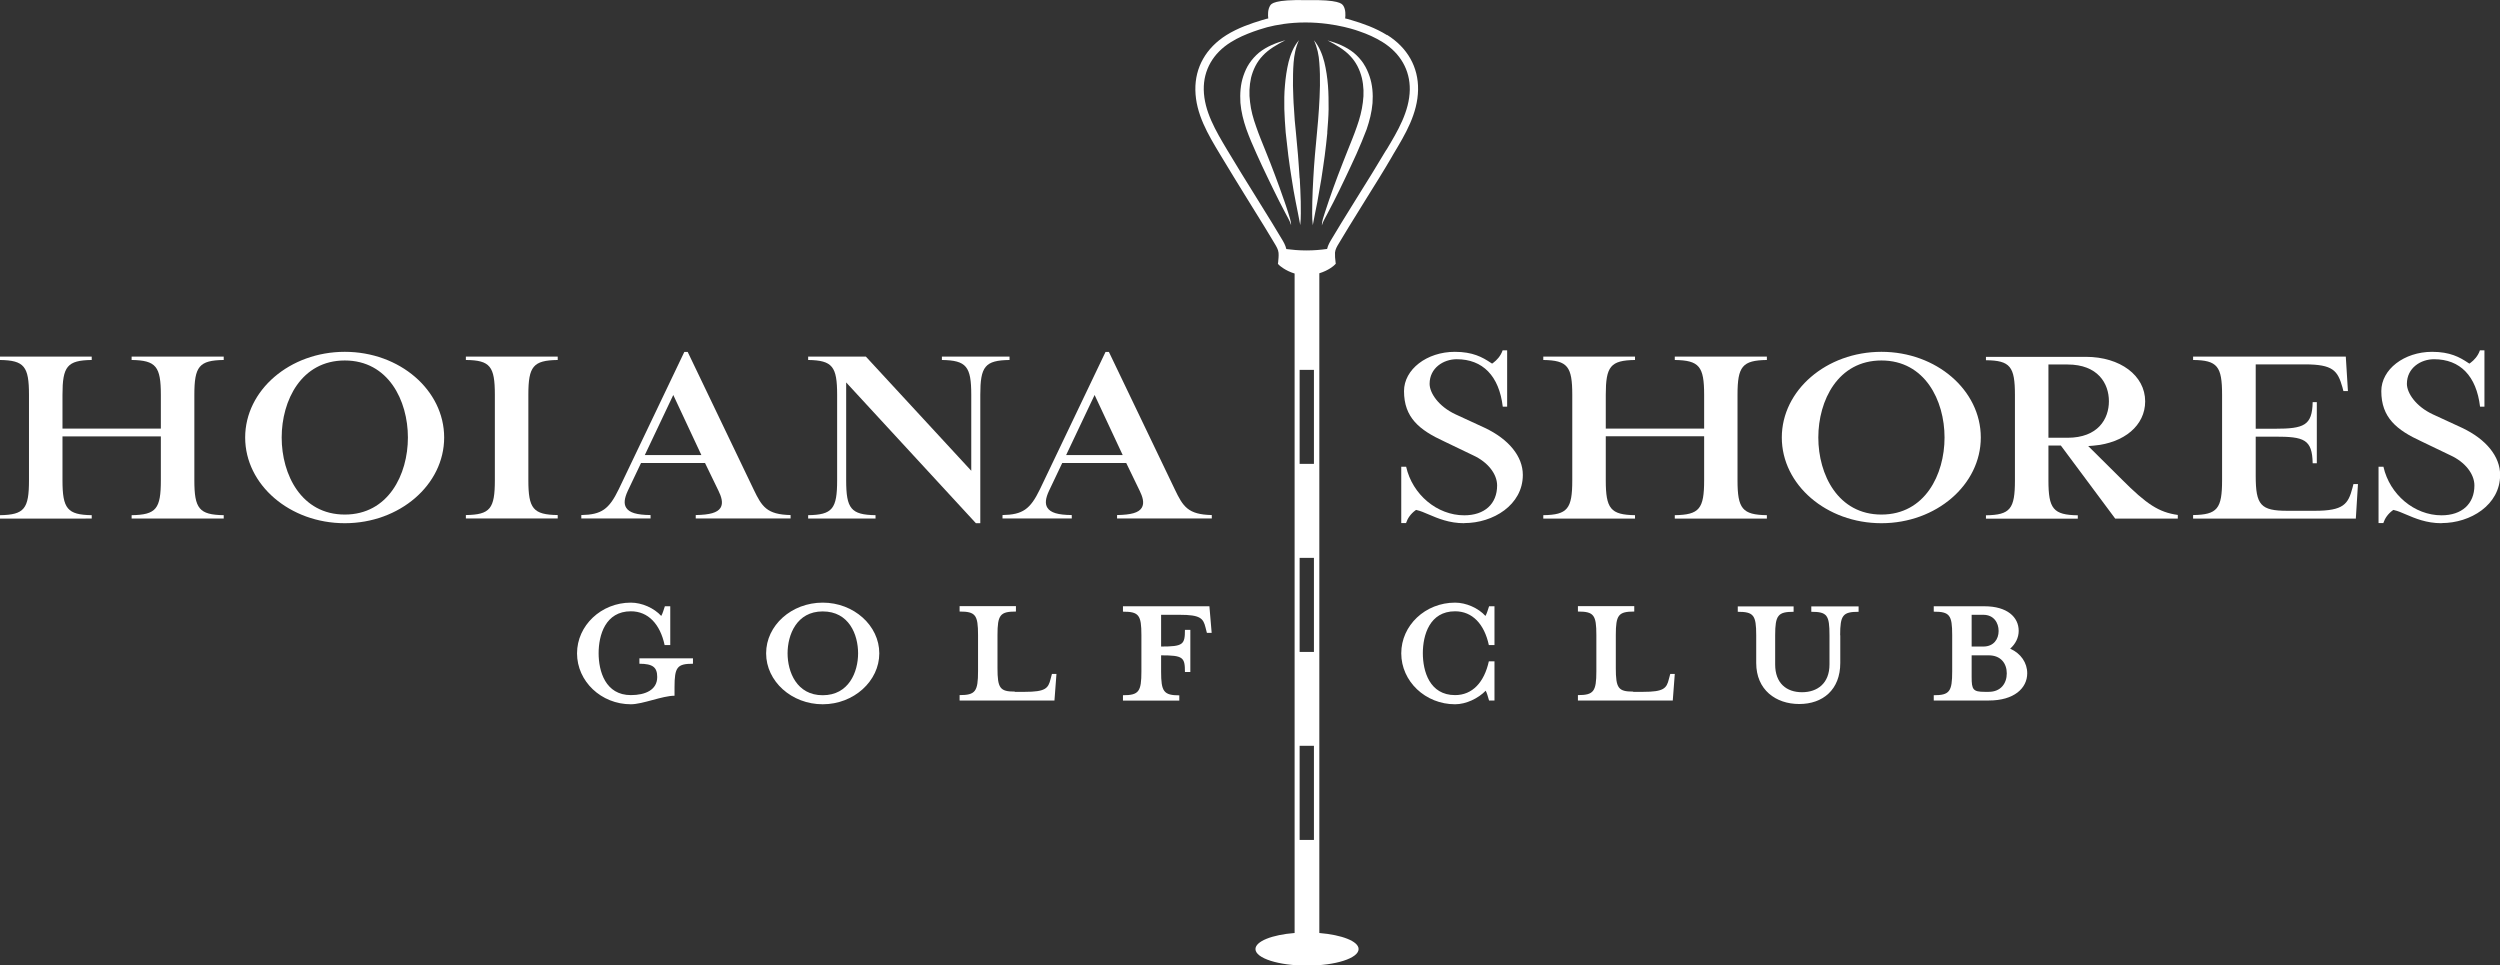 <svg xmlns="http://www.w3.org/2000/svg" id="Layer_2" viewBox="0 0 199.25 76.93"><rect x="0" y="0" width="199.25" height="76.93" fill="#333333" stroke="none"/><defs><style>.cls-1{fill:#fff;}</style></defs><g id="Layer_1-2"><g><path class="cls-1" d="M110.55,2.8c-.93-.58-1.96-.94-2.85-1.2-.12-.03-.23-.07-.35-.1-.03-.01-.08-.02-.14-.03,.03-.28,.05-.7-.15-1.02l-.02-.02c-.09-.13-.32-.47-2.89-.42-2.59-.06-2.82,.29-2.91,.42-.21,.33-.19,.76-.16,1.04-.05,.01-.1,.02-.14,.03-.12,.03-.23,.07-.35,.1-.89,.27-1.92,.62-2.85,1.2-1.62,1.02-2.5,2.57-2.47,4.37,.03,1.91,1.01,3.54,1.96,5.12l.17,.28c.64,1.07,1.31,2.15,1.95,3.19,.48,.77,.98,1.57,1.46,2.36l.76,1.26c.15,.25,.31,.51,.33,.77,.02,.24-.01,.51-.03,.72l-.02,.17,.13,.12s.46,.42,1.2,.64v48.05h0v4.51c-1.79,.14-3.12,.66-3.12,1.28,0,.73,1.84,1.32,4.11,1.32s4.11-.59,4.11-1.32c0-.62-1.33-1.13-3.13-1.28-.03,0-.06,0-.08,0h0s.05,0,.08,0V21.78c.73-.22,1.17-.61,1.19-.64l.12-.12-.02-.17c-.03-.21-.05-.47-.04-.72,.02-.26,.17-.51,.33-.77l.76-1.26c.48-.79,.98-1.59,1.46-2.36,.65-1.04,1.32-2.11,1.95-3.19l.16-.28c.95-1.58,1.93-3.22,1.96-5.12,.03-1.8-.84-3.35-2.47-4.37m-6.97,41.68h1.14v7.5h-1.14v-7.5Zm1.14,22.48h-1.14v-7.5h1.14v7.5Zm-1.14-37.46h1.14v7.49h-1.14v-7.49Zm6.91-17.54l-.17,.28c-.63,1.07-1.3,2.14-1.95,3.18-.48,.77-.98,1.57-1.46,2.36l-.76,1.26c-.14,.23-.31,.51-.38,.82-.48,.07-1.03,.12-1.65,.12s-1.13-.05-1.6-.11c-.07-.32-.24-.6-.38-.83l-.76-1.26c-.48-.79-.98-1.59-1.46-2.36-.65-1.04-1.31-2.11-1.95-3.18l-.17-.28c-.9-1.51-1.83-3.07-1.86-4.79-.03-1.56,.74-2.91,2.16-3.79,.57-.36,1.19-.62,1.79-.84h0c.31-.11,.61-.21,.9-.29,.07-.02,.14-.04,.2-.06,.73-.19,1.78-.38,3.05-.38,2.48,0,4.31,.71,4.31,.71h0c.62,.21,1.26,.49,1.85,.86,1.42,.89,2.18,2.23,2.16,3.79-.03,1.73-.96,3.29-1.86,4.79"></path><path class="cls-1" d="M102.33,15.94c-.23-.66-.46-1.32-.71-1.97-.24-.66-.5-1.3-.76-1.95-.26-.65-.53-1.29-.75-1.94-.23-.64-.41-1.29-.48-1.94-.09-.65-.06-1.31,.08-1.95,.16-.63,.45-1.25,.93-1.75,.47-.51,1.14-.89,1.81-1.24-.74,.21-1.49,.5-2.1,.99-.3,.25-.56,.54-.77,.85-.21,.31-.36,.65-.48,1-.24,.7-.28,1.43-.24,2.15,.06,.72,.24,1.42,.47,2.09,.24,.67,.52,1.32,.81,1.96,.29,.64,.58,1.28,.89,1.91,.3,.64,.62,1.27,.93,1.9l.49,.94,.25,.47c.08,.15,.15,.31,.2,.48,0-.35-.15-.69-.24-1.02-.1-.33-.22-.66-.33-.99"></path><path class="cls-1" d="M103.58,14.22c-.03-.62-.09-1.24-.13-1.86l-.17-1.85c-.07-.62-.12-1.23-.15-1.84-.05-.61-.06-1.23-.08-1.84,0-.61,0-1.23,.05-1.84,.05-.61,.16-1.21,.43-1.79-.43,.5-.67,1.12-.83,1.74-.15,.62-.24,1.25-.29,1.87-.06,.63-.06,1.25-.05,1.88,.02,.63,.06,1.25,.11,1.87,.07,.62,.14,1.24,.21,1.85,.09,.62,.16,1.23,.27,1.85,.09,.62,.2,1.23,.32,1.84,.12,.62,.25,1.22,.36,1.84,.07-.63,.04-1.25,.04-1.87-.02-.62-.04-1.24-.08-1.86"></path><path class="cls-1" d="M108.67,5.06c-.21-.31-.47-.6-.77-.85-.61-.49-1.36-.79-2.1-.99,.67,.35,1.34,.73,1.81,1.24,.48,.5,.77,1.11,.93,1.75,.15,.64,.17,1.3,.08,1.95-.08,.65-.25,1.3-.48,1.94-.22,.64-.49,1.29-.75,1.94-.25,.65-.52,1.3-.76,1.95-.25,.65-.48,1.31-.71,1.97-.11,.33-.22,.66-.33,.99-.1,.33-.24,.67-.24,1.02,.05-.17,.12-.33,.2-.48l.25-.47,.49-.94c.32-.63,.63-1.26,.93-1.9,.31-.63,.59-1.27,.89-1.91,.28-.64,.56-1.29,.81-1.96,.23-.67,.41-1.37,.47-2.09,.05-.72,0-1.45-.24-2.15-.12-.35-.27-.69-.48-1"></path><path class="cls-1" d="M105.78,10.57c.05-.62,.1-1.25,.11-1.87,0-.63,0-1.25-.05-1.88-.05-.63-.14-1.25-.29-1.87-.16-.61-.4-1.24-.83-1.74,.27,.58,.39,1.18,.43,1.79,.05,.61,.06,1.22,.05,1.83-.02,.61-.03,1.23-.08,1.84-.04,.61-.09,1.23-.15,1.84l-.17,1.85c-.05,.62-.1,1.24-.13,1.86-.04,.62-.06,1.24-.08,1.86,0,.62-.04,1.25,.04,1.87,.11-.62,.24-1.22,.36-1.84,.11-.61,.22-1.23,.32-1.84,.1-.62,.18-1.23,.27-1.85,.08-.62,.15-1.23,.21-1.85"></path><path class="cls-1" d="M10.49,41.33v-.27c1.96-.03,2.33-.51,2.33-2.78v-3.5H4.98v3.5c0,2.26,.38,2.75,2.33,2.78v.27H0v-.27c1.94-.03,2.31-.51,2.31-2.78v-6.81c0-2.26-.37-2.75-2.31-2.78v-.27H7.31v.27c-1.96,.03-2.33,.51-2.33,2.78v2.69h7.84v-2.69c0-2.26-.38-2.75-2.33-2.78v-.27h7.34v.27c-1.96,.03-2.34,.51-2.34,2.78v6.81c0,2.26,.38,2.75,2.34,2.78v.27h-7.34Z"></path><path class="cls-1" d="M27.48,41.7c-4.38,0-7.94-3.06-7.94-6.83s3.56-6.83,7.94-6.83,7.92,3.06,7.92,6.83-3.55,6.83-7.92,6.83m0-12.97c-3.46,0-5.03,3.18-5.03,6.14s1.57,6.14,5.03,6.14,5.03-3.18,5.03-6.14-1.57-6.14-5.03-6.14"></path><path class="cls-1" d="M37.13,41.32v-.27c1.94-.03,2.31-.51,2.31-2.78v-6.81c0-2.26-.37-2.75-2.31-2.77v-.27h7.32v.27c-1.96,.03-2.34,.51-2.34,2.77v6.81c0,2.27,.38,2.75,2.34,2.78v.27h-7.32Z"></path><path class="cls-1" d="M55.45,41.32v-.27c1.13-.02,1.72-.19,1.97-.57,.25-.39,.06-.92-.16-1.37l-1.07-2.21h-5.1l-1.05,2.21c-.29,.62-.33,1.05-.13,1.36,.25,.39,.83,.57,1.94,.58v.27h-5.52v-.27c1.61-.03,2.21-.46,2.98-2.05l5.23-10.95h.27l5.25,10.95c.66,1.38,1.05,2.01,2.95,2.05v.27h-7.56Zm-4.06-5.05h4.51l-2.24-4.79-2.27,4.79Z"></path><path class="cls-1" d="M77.78,41.7l-10.34-11.22v7.8c0,2.26,.38,2.75,2.34,2.78v.27h-5.37v-.27c1.94-.03,2.31-.51,2.31-2.78v-6.81c0-2.26-.37-2.75-2.31-2.78v-.27h4.6l8.4,9.1v-6.05c0-2.26-.38-2.75-2.34-2.78v-.27h5.39v.27c-1.96,.03-2.33,.51-2.33,2.78v10.23h-.34Z"></path><path class="cls-1" d="M89.03,41.32v-.27c1.13-.02,1.72-.19,1.96-.57,.25-.39,.06-.92-.16-1.37l-1.07-2.21h-5.1l-1.05,2.21c-.29,.62-.33,1.05-.13,1.36,.25,.39,.83,.57,1.94,.58v.27h-5.52v-.27c1.61-.03,2.21-.46,2.98-2.05l5.23-10.95h.27l5.25,10.95c.66,1.38,1.05,2.01,2.95,2.05v.27h-7.56Zm-4.06-5.05h4.51l-2.24-4.79-2.27,4.79Z"></path><path class="cls-1" d="M116.7,41.7c-1.21,0-2.11-.39-2.84-.7-.35-.15-.65-.28-.92-.34l-.08-.02-.07,.05c-.36,.27-.6,.61-.73,1h-.38v-4.49h.39c.5,2.22,2.47,3.87,4.63,3.87,1.62,0,2.62-.91,2.62-2.38,0-.92-.75-1.87-1.91-2.4l-2.31-1.11c-1.98-.91-3.2-1.9-3.2-4.01,0-1.73,1.82-3.13,4.05-3.13,1.43,0,2.2,.43,2.86,.87l.11,.07,.11-.08c.25-.19,.57-.51,.73-.98h.36v4.49h-.35c-.29-2.44-1.59-3.78-3.67-3.78-1.05,0-2.16,.69-2.16,1.96,0,.73,.71,1.8,2.06,2.43l2.34,1.08c1.92,.91,3.03,2.28,3.03,3.75,0,2.4-2.37,3.84-4.66,3.84"></path><path class="cls-1" d="M133.48,41.33v-.27c1.96-.03,2.34-.51,2.34-2.78v-3.51h-7.84v3.51c0,2.26,.38,2.75,2.33,2.78v.27h-7.31v-.27c1.94-.03,2.31-.51,2.31-2.78v-6.81c0-2.26-.37-2.75-2.31-2.78v-.27h7.31v.27c-1.96,.03-2.33,.51-2.33,2.78v2.69h7.84v-2.69c0-2.26-.38-2.75-2.34-2.78v-.27h7.34v.27c-1.96,.03-2.34,.51-2.34,2.78v6.81c0,2.26,.38,2.75,2.34,2.78v.27h-7.34Z"></path><path class="cls-1" d="M149.95,41.7c-4.38,0-7.94-3.06-7.94-6.83s3.56-6.83,7.94-6.83,7.92,3.06,7.92,6.83-3.55,6.83-7.92,6.83m0-12.97c-3.46,0-5.03,3.18-5.03,6.14s1.57,6.14,5.03,6.14,5.03-3.18,5.03-6.14-1.57-6.14-5.03-6.14"></path><path class="cls-1" d="M168.58,41.33l-4.33-5.82h-.99v2.78c0,2.26,.38,2.75,2.34,2.78v.27h-7.32v-.27c1.94-.03,2.31-.51,2.31-2.78v-6.81c0-2.26-.37-2.75-2.31-2.77v-.27h7.96c2.74,0,4.73,1.49,4.73,3.55,0,1.91-1.66,3.32-4.14,3.53l-.4,.03,2.65,2.63c2.02,2.03,2.99,2.65,4.49,2.86v.29h-5Zm-5.32-6.44h1.52c2.43,0,3.3-1.5,3.3-2.91s-.87-2.93-3.3-2.93h-1.52v5.84Z"></path><path class="cls-1" d="M174.79,41.32v-.27c1.94-.03,2.31-.51,2.31-2.78v-6.81c0-2.26-.37-2.75-2.31-2.77v-.27h12.17l.17,2.75h-.36l-.08-.31c-.38-1.32-.74-1.82-3-1.82h-3.91v5.13h1.53c2.33,0,2.97-.26,3.01-2.12h.33v4.87h-.33c-.04-1.91-.68-2.12-3.01-2.12h-1.53v3.13c0,2.33,.4,2.78,2.52,2.78h2.19c2.29,0,2.66-.53,3-1.82l.08-.31h.36l-.17,2.75h-12.97Z"></path><path class="cls-1" d="M194.59,41.7c-1.21,0-2.11-.39-2.84-.7-.35-.15-.65-.28-.92-.34l-.08-.02-.07,.05c-.36,.27-.6,.61-.73,1h-.38v-4.49h.39c.5,2.22,2.47,3.87,4.63,3.87,1.62,0,2.62-.91,2.62-2.38,0-.92-.75-1.87-1.91-2.4l-2.31-1.11c-1.98-.91-3.2-1.9-3.2-4.01,0-1.73,1.82-3.13,4.05-3.13,1.43,0,2.2,.43,2.86,.87l.11,.07,.11-.08c.25-.19,.57-.51,.73-.98h.36v4.49h-.35c-.29-2.44-1.58-3.78-3.67-3.78-1.05,0-2.16,.69-2.16,1.96,0,.73,.71,1.8,2.06,2.43l2.34,1.08c1.92,.91,3.03,2.28,3.03,3.75,0,2.4-2.37,3.84-4.66,3.84"></path><path class="cls-1" d="M118.68,55.84c-.09-.32-.18-.63-.27-.79-.59,.61-1.56,1.08-2.44,1.08-2.37,0-4.29-1.83-4.29-4.06s1.92-4.04,4.29-4.04c.88,0,1.85,.43,2.42,1.06,.11-.18,.2-.5,.29-.77h.43v3.09h-.45c-.36-1.67-1.31-2.69-2.69-2.69-2.03,0-2.57,1.9-2.57,3.34s.54,3.34,2.57,3.34c1.38,0,2.32-1.02,2.69-2.69h.45v3.12h-.43Z"></path><path class="cls-1" d="M130.17,55.14h.79c1.63,0,1.87-.27,2.05-1.02l.11-.41h.36l-.16,2.12h-7.56v-.43c1.26,0,1.47-.29,1.47-1.9v-2.89c0-1.6-.2-1.87-1.47-1.87v-.43h4.49v.43c-1.26,0-1.47,.27-1.47,1.87v2.64c0,1.6,.2,1.87,1.38,1.87"></path><path class="cls-1" d="M146.67,50.63v2.21c0,2.14-1.4,3.27-3.27,3.27s-3.43-1.13-3.43-3.27v-2.21c0-1.6-.2-1.87-1.47-1.87v-.43h4.45v.43c-1.24,0-1.47,.27-1.47,1.87v2.33c0,1.49,.9,2.21,2.14,2.21s2.19-.72,2.19-2.21v-2.33c0-1.6-.18-1.87-1.45-1.87v-.43h3.77v.43c-1.26,0-1.47,.27-1.47,1.87"></path><path class="cls-1" d="M154.12,55.41c1.26,0,1.47-.29,1.47-1.9v-2.89c0-1.6-.2-1.87-1.47-1.87v-.43h4.04c1.81,0,2.73,.86,2.73,1.96,0,.54-.25,1.04-.68,1.42,.86,.38,1.36,1.13,1.36,1.96,0,1.2-1.06,2.17-3.05,2.17h-4.4v-.43Zm3.95-6.41h-.93v2.53h.93c.83,0,1.22-.59,1.22-1.24s-.38-1.29-1.22-1.29m.43,3.23h-1.36v1.74c0,.99,.11,1.17,1.04,1.17h.32c.97,0,1.44-.68,1.44-1.47s-.47-1.44-1.44-1.44"></path><path class="cls-1" d="M45.99,52.07c0-2.21,1.92-4.04,4.29-4.04,.88,0,1.85,.43,2.42,1.06,.11-.18,.2-.5,.29-.77h.43v3.09h-.45c-.36-1.67-1.31-2.69-2.69-2.69-2.03,0-2.57,1.9-2.57,3.34s.54,3.34,2.57,3.34c1.15,0,2.1-.41,2.1-1.44,0-.77-.34-1.06-1.42-1.06v-.43h4.27v.43c-1.26,0-1.47,.27-1.47,1.87v.68c-.97,0-2.53,.68-3.48,.68-2.37,0-4.29-1.83-4.29-4.06"></path><path class="cls-1" d="M65.57,56.13c-2.48,0-4.51-1.83-4.51-4.06s2.03-4.04,4.51-4.04,4.51,1.83,4.51,4.04-2.03,4.06-4.51,4.06m0-7.4c-2.08,0-2.8,1.87-2.8,3.34s.72,3.34,2.8,3.34,2.82-1.85,2.82-3.34-.72-3.34-2.82-3.34"></path><path class="cls-1" d="M80.89,55.14h.79c1.63,0,1.87-.27,2.05-1.02l.11-.41h.36l-.16,2.12h-7.56v-.43c1.26,0,1.47-.29,1.47-1.9v-2.89c0-1.6-.2-1.87-1.47-1.87v-.43h4.49v.43c-1.26,0-1.47,.27-1.47,1.87v2.64c0,1.6,.2,1.87,1.38,1.87"></path><path class="cls-1" d="M93.99,55.41v.43h-4.49v-.43c1.27,0,1.47-.29,1.47-1.9v-2.89c0-1.6-.2-1.87-1.47-1.87v-.43h6.89l.18,2.12h-.38l-.11-.43c-.18-.74-.43-1.01-2.05-1.01h-1.49v2.53c1.76,0,1.9-.16,1.9-1.33h.43v3.36h-.43c0-1.17-.14-1.33-1.9-1.33v1.29c0,1.6,.2,1.9,1.47,1.9"></path></g></g></svg>